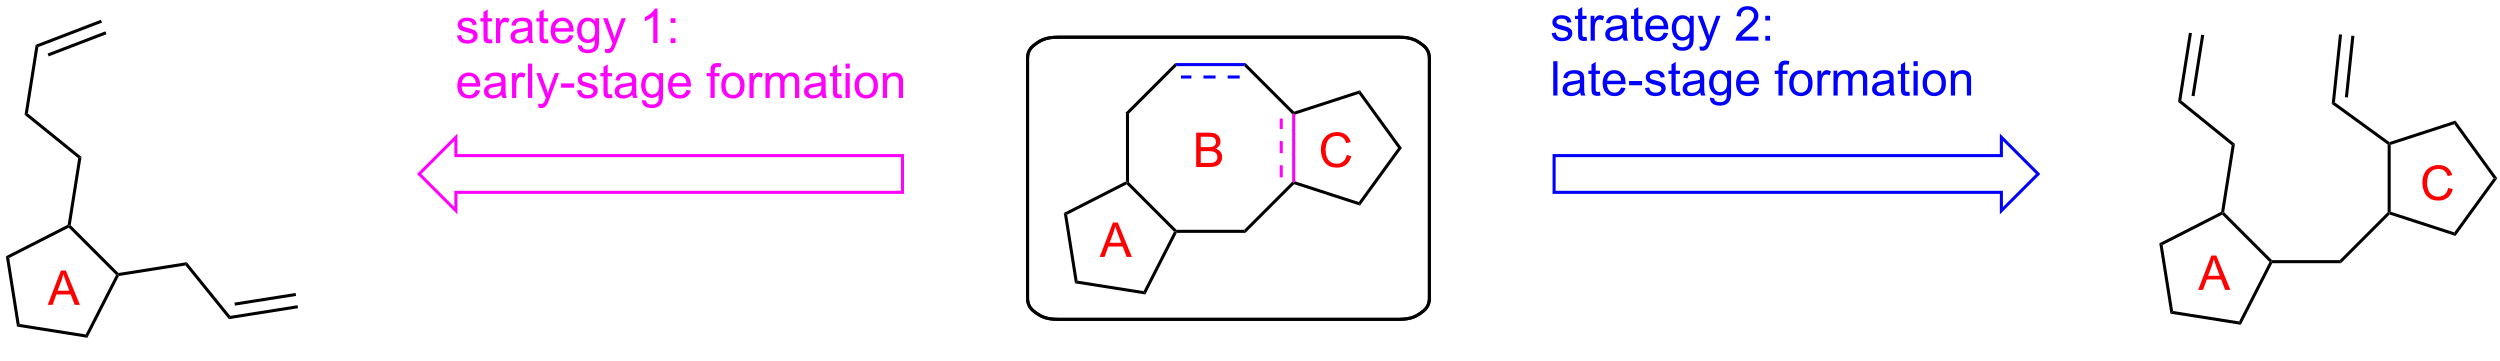 <?xml version="1.0" encoding="UTF-8"?>
<!DOCTYPE svg PUBLIC '-//W3C//DTD SVG 1.0//EN'
          'http://www.w3.org/TR/2001/REC-SVG-20010904/DTD/svg10.dtd'>
<svg stroke-dasharray="none" shape-rendering="auto" xmlns="http://www.w3.org/2000/svg" font-family="'Dialog'" text-rendering="auto" width="90" fill-opacity="1" color-interpolation="auto" color-rendering="auto" preserveAspectRatio="xMidYMid meet" font-size="12px" viewBox="0 0 90 13" fill="black" xmlns:xlink="http://www.w3.org/1999/xlink" stroke="black" image-rendering="auto" stroke-miterlimit="10" stroke-linecap="square" stroke-linejoin="miter" font-style="normal" stroke-width="1" height="13" stroke-dashoffset="0" font-weight="normal" stroke-opacity="1"
><!--Generated by the Batik Graphics2D SVG Generator--><defs id="genericDefs"
  /><g
  ><defs id="defs1"
    ><clipPath clipPathUnits="userSpaceOnUse" id="clipPath1"
      ><path d="M0.633 2.124 L429.755 2.124 L429.755 60.978 L0.633 60.978 L0.633 2.124 Z"
      /></clipPath
      ><clipPath clipPathUnits="userSpaceOnUse" id="clipPath2"
      ><path d="M-0.972 42.179 L-0.972 99.396 L416.218 99.396 L416.218 42.179 Z"
      /></clipPath
    ></defs
    ><g transform="scale(0.21,0.21) translate(-0.633,-2.124) matrix(1.029,0,0,1.029,1.633,-41.261)"
    ><path d="M186.61 60.922 L187.12 61.134 L187.12 72.431 L186.865 72.537 L186.61 72.38 Z" stroke="none" clip-path="url(#clipPath2)"
    /></g
    ><g transform="matrix(0.216,0,0,0.216,0.21,-9.099)"
    ><path d="M186.816 72.848 L186.865 72.537 L187.12 72.431 L195.11 80.421 L195.004 80.676 L194.692 80.725 Z" stroke="none" clip-path="url(#clipPath2)"
    /></g
    ><g transform="matrix(0.216,0,0,0.216,0.21,-9.099)"
    ><path d="M195.16 80.931 L195.004 80.676 L195.11 80.421 L206.397 80.421 L206.608 80.931 Z" stroke="none" clip-path="url(#clipPath2)"
    /></g
    ><g transform="matrix(0.216,0,0,0.216,0.21,-9.099)"
    ><path d="M206.608 80.931 L206.397 80.421 L214.387 72.431 L214.642 72.537 L214.712 72.828 Z" stroke="none" clip-path="url(#clipPath2)"
    /></g
    ><g fill="fuchsia" transform="matrix(0.216,0,0,0.216,0.21,-9.099)" stroke="fuchsia"
    ><path d="M214.897 72.351 L214.642 72.537 L214.387 72.431 L214.387 61.134 L214.642 61.028 L214.897 61.213 ZM212.825 71.679 L212.825 69.666 L212.315 69.666 L212.315 71.679 ZM212.825 67.653 L212.825 65.641 L212.315 65.641 L212.315 67.653 ZM212.825 63.628 L212.825 61.886 L212.315 61.886 L212.315 63.628 Z" stroke="none" clip-path="url(#clipPath2)"
    /></g
    ><g transform="matrix(0.216,0,0,0.216,0.21,-9.099)"
    ><path d="M214.712 60.737 L214.642 61.028 L214.387 61.134 L206.397 53.144 L206.608 52.634 Z" stroke="none" clip-path="url(#clipPath2)"
    /></g
    ><g fill="blue" transform="matrix(0.216,0,0,0.216,0.21,-9.099)" stroke="blue"
    ><path d="M206.608 52.634 L206.397 53.144 L195.11 53.144 L194.898 52.634 ZM205.645 54.703 L203.633 54.703 L203.633 55.214 L205.645 55.214 ZM201.62 54.703 L199.607 54.703 L199.607 55.214 L201.62 55.214 ZM197.595 54.703 L195.861 54.703 L195.861 55.214 L197.595 55.214 Z" stroke="none" clip-path="url(#clipPath2)"
    /></g
    ><g transform="matrix(0.216,0,0,0.216,0.21,-9.099)"
    ><path d="M194.898 52.634 L195.11 53.144 L187.12 61.134 L186.61 60.922 Z" stroke="none" clip-path="url(#clipPath2)"
    /></g
    ><g transform="matrix(0.216,0,0,0.216,0.21,-9.099)"
    ><path d="M186.61 72.38 L186.865 72.537 L186.816 72.848 L176.887 77.909 L176.325 77.623 Z" stroke="none" clip-path="url(#clipPath2)"
    /></g
    ><g transform="matrix(0.216,0,0,0.216,0.21,-9.099)"
    ><path d="M176.325 77.623 L176.887 77.909 L178.629 88.902 L178.183 89.348 Z" stroke="none" clip-path="url(#clipPath2)"
    /></g
    ><g transform="matrix(0.216,0,0,0.216,0.21,-9.099)"
    ><path d="M178.183 89.348 L178.629 88.902 L189.631 90.644 L189.918 91.205 Z" stroke="none" clip-path="url(#clipPath2)"
    /></g
    ><g transform="matrix(0.216,0,0,0.216,0.21,-9.099)"
    ><path d="M189.918 91.205 L189.631 90.644 L194.692 80.725 L195.004 80.676 L195.16 80.931 Z" stroke="none" clip-path="url(#clipPath2)"
    /></g
    ><g transform="matrix(0.216,0,0,0.216,0.21,-9.099)"
    ><path d="M214.712 72.828 L214.642 72.537 L214.897 72.351 L225.493 75.796 L225.688 76.396 Z" stroke="none" clip-path="url(#clipPath2)"
    /></g
    ><g transform="matrix(0.216,0,0,0.216,0.21,-9.099)"
    ><path d="M225.688 76.396 L225.493 75.796 L232.034 66.787 L232.665 66.787 Z" stroke="none" clip-path="url(#clipPath2)"
    /></g
    ><g transform="matrix(0.216,0,0,0.216,0.21,-9.099)"
    ><path d="M232.665 66.787 L232.034 66.787 L225.493 57.768 L225.688 57.168 Z" stroke="none" clip-path="url(#clipPath2)"
    /></g
    ><g transform="matrix(0.216,0,0,0.216,0.21,-9.099)"
    ><path d="M225.688 57.168 L225.493 57.768 L214.897 61.213 L214.642 61.028 L214.712 60.737 Z" stroke="none" clip-path="url(#clipPath2)"
    /></g
    ><g fill="blue" stroke-width="0.51" transform="matrix(0.216,0,0,0.216,0.21,-9.099)" stroke-linecap="butt" stroke="blue"
    ><path fill="none" d="M332.591 74.181 L332.591 77.242 L338.714 71.12 L332.591 64.997 L332.591 68.058 L258.045 68.058 L258.045 74.181 Z" clip-path="url(#clipPath2)"
    /></g
    ><g transform="matrix(0.216,0,0,0.216,0.21,-9.099)"
    ><path d="M10.491 80.067 L10.54 79.755 L10.812 79.666 L18.767 87.622 L18.679 87.894 L18.367 87.943 Z" stroke="none" clip-path="url(#clipPath2)"
    /></g
    ><g transform="matrix(0.216,0,0,0.216,0.21,-9.099)"
    ><path d="M10.308 79.587 L10.54 79.755 L10.491 80.067 L0.562 85.127 L0 84.841 Z" stroke="none" clip-path="url(#clipPath2)"
    /></g
    ><g transform="matrix(0.216,0,0,0.216,0.21,-9.099)"
    ><path d="M0 84.841 L0.562 85.127 L2.304 96.12 L1.858 96.566 Z" stroke="none" clip-path="url(#clipPath2)"
    /></g
    ><g transform="matrix(0.216,0,0,0.216,0.21,-9.099)"
    ><path d="M1.858 96.566 L2.304 96.12 L13.306 97.862 L13.592 98.424 Z" stroke="none" clip-path="url(#clipPath2)"
    /></g
    ><g transform="matrix(0.216,0,0,0.216,0.21,-9.099)"
    ><path d="M13.592 98.424 L13.306 97.862 L18.367 87.943 L18.679 87.894 L18.847 88.126 Z" stroke="none" clip-path="url(#clipPath2)"
    /></g
    ><g transform="matrix(0.216,0,0,0.216,0.21,-9.099)"
    ><path d="M369.397 77.905 L369.446 77.593 L369.719 77.505 L377.691 85.477 L377.585 85.732 L377.274 85.781 Z" stroke="none" clip-path="url(#clipPath2)"
    /></g
    ><g transform="matrix(0.216,0,0,0.216,0.21,-9.099)"
    ><path d="M377.742 85.987 L377.585 85.732 L377.691 85.477 L388.978 85.477 L389.19 85.987 Z" stroke="none" clip-path="url(#clipPath2)"
    /></g
    ><g transform="matrix(0.216,0,0,0.216,0.21,-9.099)"
    ><path d="M389.19 85.987 L388.978 85.477 L396.968 77.488 L397.223 77.593 L397.293 77.884 Z" stroke="none" clip-path="url(#clipPath2)"
    /></g
    ><g transform="matrix(0.216,0,0,0.216,0.21,-9.099)"
    ><path d="M397.478 77.408 L397.223 77.593 L396.968 77.488 L396.968 66.215 L397.223 66.085 L397.478 66.27 Z" stroke="none" clip-path="url(#clipPath2)"
    /></g
    ><g transform="matrix(0.216,0,0,0.216,0.21,-9.099)"
    ><path d="M369.215 77.425 L369.446 77.593 L369.397 77.905 L359.468 82.966 L358.907 82.68 Z" stroke="none" clip-path="url(#clipPath2)"
    /></g
    ><g transform="matrix(0.216,0,0,0.216,0.21,-9.099)"
    ><path d="M358.907 82.68 L359.468 82.966 L361.21 93.958 L360.764 94.404 Z" stroke="none" clip-path="url(#clipPath2)"
    /></g
    ><g transform="matrix(0.216,0,0,0.216,0.21,-9.099)"
    ><path d="M360.764 94.404 L361.21 93.958 L372.213 95.7 L372.499 96.262 Z" stroke="none" clip-path="url(#clipPath2)"
    /></g
    ><g transform="matrix(0.216,0,0,0.216,0.21,-9.099)"
    ><path d="M372.499 96.262 L372.213 95.7 L377.274 85.781 L377.585 85.732 L377.742 85.987 Z" stroke="none" clip-path="url(#clipPath2)"
    /></g
    ><g transform="matrix(0.216,0,0,0.216,0.21,-9.099)"
    ><path d="M397.293 77.884 L397.223 77.593 L397.478 77.408 L408.074 80.853 L408.269 81.453 Z" stroke="none" clip-path="url(#clipPath2)"
    /></g
    ><g transform="matrix(0.216,0,0,0.216,0.21,-9.099)"
    ><path d="M408.269 81.453 L408.074 80.853 L414.616 71.844 L415.246 71.844 Z" stroke="none" clip-path="url(#clipPath2)"
    /></g
    ><g transform="matrix(0.216,0,0,0.216,0.21,-9.099)"
    ><path d="M415.246 71.844 L414.616 71.844 L408.074 62.825 L408.269 62.225 Z" stroke="none" clip-path="url(#clipPath2)"
    /></g
    ><g transform="matrix(0.216,0,0,0.216,0.21,-9.099)"
    ><path d="M408.269 62.225 L408.074 62.825 L397.478 66.27 L397.223 66.085 L397.268 65.802 Z" stroke="none" clip-path="url(#clipPath2)"
    /></g
    ><g stroke-width="0.51" transform="matrix(0.216,0,0,0.216,0.21,-9.099)"
    ><path fill="none" d="M203.773 48.329 L232.259 48.329 C234.212 48.329 235.104 48.873 235.795 49.357 C236.485 49.842 237.259 50.468 237.259 51.839 L237.259 91.834 C237.259 93.204 236.485 93.831 235.795 94.316 C235.104 94.8 234.212 95.344 232.259 95.344 L175.287 95.344 C173.334 95.344 172.442 94.8 171.751 94.316 C171.061 93.831 170.287 93.204 170.287 91.834 L170.287 51.839 C170.287 50.468 171.061 49.842 171.751 49.357 C172.442 48.873 173.334 48.329 175.287 48.329 Z" clip-path="url(#clipPath2)"
    /></g
    ><g stroke-width="0.51" transform="matrix(0.216,0,0,0.216,0.21,-9.099)"
    ><path fill="none" d="M203.773 48.329 L232.259 48.329 C234.212 48.329 235.104 48.873 235.795 49.357 C236.485 49.842 237.259 50.468 237.259 51.839 L237.259 91.834 C237.259 93.204 236.485 93.831 235.795 94.316 C235.104 94.8 234.212 95.344 232.259 95.344 L175.287 95.344 C173.334 95.344 172.442 94.8 171.751 94.316 C171.061 93.831 170.287 93.204 170.287 91.834 L170.287 51.839 C170.287 50.468 171.061 49.842 171.751 49.357 C172.442 48.873 173.334 48.329 175.287 48.329 Z" clip-path="url(#clipPath2)"
    /></g
    ><g fill="fuchsia" transform="matrix(0.216,0,0,0.216,0.21,-9.099)" stroke="fuchsia"
    ><path d="M75.197 48.061 L75.892 47.952 Q75.95 48.371 76.218 48.595 Q76.486 48.817 76.965 48.817 Q77.45 48.817 77.684 48.619 Q77.918 48.421 77.918 48.155 Q77.918 47.918 77.713 47.78 Q77.567 47.686 76.994 47.543 Q76.22 47.348 75.921 47.205 Q75.621 47.061 75.468 46.811 Q75.314 46.559 75.314 46.254 Q75.314 45.975 75.439 45.741 Q75.567 45.504 75.785 45.348 Q75.95 45.225 76.233 45.142 Q76.517 45.059 76.84 45.059 Q77.33 45.059 77.697 45.199 Q78.067 45.34 78.241 45.58 Q78.418 45.819 78.486 46.223 L77.799 46.317 Q77.752 45.996 77.525 45.817 Q77.301 45.637 76.892 45.637 Q76.408 45.637 76.2 45.798 Q75.994 45.957 75.994 46.171 Q75.994 46.309 76.08 46.418 Q76.166 46.53 76.348 46.606 Q76.455 46.645 76.97 46.785 Q77.715 46.983 78.009 47.111 Q78.306 47.239 78.473 47.481 Q78.642 47.723 78.642 48.082 Q78.642 48.434 78.436 48.744 Q78.231 49.054 77.843 49.225 Q77.457 49.395 76.97 49.395 Q76.16 49.395 75.736 49.059 Q75.314 48.723 75.197 48.061 ZM81.012 48.671 L81.114 49.293 Q80.817 49.356 80.582 49.356 Q80.2 49.356 79.989 49.236 Q79.778 49.114 79.692 48.916 Q79.606 48.718 79.606 48.085 L79.606 45.699 L79.09 45.699 L79.09 45.153 L79.606 45.153 L79.606 44.124 L80.306 43.702 L80.306 45.153 L81.012 45.153 L81.012 45.699 L80.306 45.699 L80.306 48.124 Q80.306 48.426 80.343 48.512 Q80.379 48.598 80.463 48.65 Q80.549 48.699 80.705 48.699 Q80.822 48.699 81.012 48.671 ZM81.693 49.301 L81.693 45.153 L82.326 45.153 L82.326 45.78 Q82.568 45.34 82.771 45.199 Q82.977 45.059 83.224 45.059 Q83.578 45.059 83.946 45.285 L83.703 45.936 Q83.446 45.785 83.188 45.785 Q82.959 45.785 82.774 45.923 Q82.591 46.061 82.513 46.309 Q82.396 46.684 82.396 47.129 L82.396 49.301 L81.693 49.301 ZM87.071 48.788 Q86.68 49.121 86.318 49.259 Q85.959 49.395 85.545 49.395 Q84.86 49.395 84.493 49.061 Q84.125 48.725 84.125 48.207 Q84.125 47.903 84.263 47.65 Q84.404 47.397 84.628 47.246 Q84.852 47.093 85.133 47.014 Q85.341 46.96 85.758 46.91 Q86.61 46.809 87.013 46.668 Q87.016 46.522 87.016 46.483 Q87.016 46.054 86.818 45.879 Q86.547 45.639 86.016 45.639 Q85.521 45.639 85.284 45.814 Q85.047 45.989 84.935 46.429 L84.248 46.335 Q84.341 45.895 84.555 45.624 Q84.771 45.35 85.177 45.205 Q85.584 45.059 86.118 45.059 Q86.649 45.059 86.979 45.184 Q87.313 45.309 87.469 45.499 Q87.625 45.686 87.688 45.975 Q87.724 46.155 87.724 46.624 L87.724 47.561 Q87.724 48.543 87.769 48.804 Q87.813 49.061 87.946 49.301 L87.211 49.301 Q87.102 49.082 87.071 48.788 ZM87.013 47.218 Q86.63 47.374 85.865 47.483 Q85.43 47.546 85.25 47.624 Q85.071 47.702 84.972 47.853 Q84.875 48.004 84.875 48.186 Q84.875 48.468 85.089 48.655 Q85.302 48.843 85.711 48.843 Q86.118 48.843 86.433 48.666 Q86.75 48.489 86.899 48.179 Q87.013 47.942 87.013 47.475 L87.013 47.218 ZM90.348 48.671 L90.45 49.293 Q90.153 49.356 89.918 49.356 Q89.535 49.356 89.325 49.236 Q89.114 49.114 89.028 48.916 Q88.942 48.718 88.942 48.085 L88.942 45.699 L88.426 45.699 L88.426 45.153 L88.942 45.153 L88.942 44.124 L89.642 43.702 L89.642 45.153 L90.348 45.153 L90.348 45.699 L89.642 45.699 L89.642 48.124 Q89.642 48.426 89.679 48.512 Q89.715 48.598 89.799 48.65 Q89.884 48.699 90.041 48.699 Q90.158 48.699 90.348 48.671 ZM93.875 47.965 L94.602 48.054 Q94.43 48.692 93.964 49.043 Q93.5 49.395 92.779 49.395 Q91.868 49.395 91.334 48.835 Q90.802 48.272 90.802 47.262 Q90.802 46.215 91.341 45.637 Q91.88 45.059 92.74 45.059 Q93.571 45.059 94.097 45.627 Q94.625 46.192 94.625 47.218 Q94.625 47.28 94.623 47.405 L91.529 47.405 Q91.568 48.09 91.914 48.455 Q92.263 48.817 92.781 48.817 Q93.17 48.817 93.443 48.614 Q93.716 48.41 93.875 47.965 ZM91.568 46.827 L93.883 46.827 Q93.836 46.304 93.618 46.043 Q93.281 45.637 92.748 45.637 Q92.263 45.637 91.933 45.962 Q91.602 46.285 91.568 46.827 ZM95.356 49.645 L96.041 49.746 Q96.082 50.064 96.278 50.207 Q96.541 50.403 96.994 50.403 Q97.481 50.403 97.746 50.207 Q98.012 50.012 98.106 49.66 Q98.16 49.447 98.158 48.757 Q97.697 49.301 97.009 49.301 Q96.153 49.301 95.684 48.684 Q95.215 48.067 95.215 47.202 Q95.215 46.608 95.429 46.108 Q95.645 45.606 96.054 45.332 Q96.463 45.059 97.012 45.059 Q97.746 45.059 98.223 45.653 L98.223 45.153 L98.871 45.153 L98.871 48.739 Q98.871 49.707 98.674 50.111 Q98.478 50.517 98.049 50.752 Q97.621 50.986 96.996 50.986 Q96.254 50.986 95.796 50.65 Q95.34 50.317 95.356 49.645 ZM95.939 47.153 Q95.939 47.968 96.262 48.343 Q96.588 48.718 97.075 48.718 Q97.559 48.718 97.887 48.345 Q98.215 47.973 98.215 47.176 Q98.215 46.413 97.877 46.028 Q97.541 45.639 97.064 45.639 Q96.595 45.639 96.267 46.022 Q95.939 46.403 95.939 47.153 ZM99.904 50.9 L99.826 50.239 Q100.055 50.301 100.227 50.301 Q100.461 50.301 100.602 50.223 Q100.743 50.145 100.834 50.004 Q100.899 49.9 101.047 49.481 Q101.068 49.423 101.11 49.309 L99.537 45.153 L100.295 45.153 L101.156 47.554 Q101.326 48.012 101.459 48.514 Q101.578 48.03 101.748 47.569 L102.633 45.153 L103.336 45.153 L101.758 49.371 Q101.505 50.056 101.365 50.314 Q101.177 50.66 100.935 50.822 Q100.693 50.986 100.357 50.986 Q100.154 50.986 99.904 50.9 ZM108.611 49.301 L107.908 49.301 L107.908 44.819 Q107.653 45.061 107.241 45.304 Q106.83 45.546 106.502 45.668 L106.502 44.989 Q107.09 44.71 107.53 44.317 Q107.973 43.921 108.158 43.551 L108.611 43.551 L108.611 49.301 ZM110.802 45.952 L110.802 45.153 L111.602 45.153 L111.602 45.952 L110.802 45.952 ZM110.802 49.301 L110.802 48.499 L111.602 48.499 L111.602 49.301 L110.802 49.301 Z" stroke="none" clip-path="url(#clipPath2)"
    /></g
    ><g fill="fuchsia" transform="matrix(0.216,0,0,0.216,0.21,-9.099)" stroke="fuchsia"
    ><path d="M78.317 57.115 L79.043 57.204 Q78.871 57.842 78.405 58.193 Q77.942 58.545 77.22 58.545 Q76.309 58.545 75.775 57.985 Q75.244 57.422 75.244 56.412 Q75.244 55.365 75.783 54.787 Q76.322 54.209 77.181 54.209 Q78.012 54.209 78.538 54.776 Q79.067 55.342 79.067 56.368 Q79.067 56.43 79.064 56.555 L75.97 56.555 Q76.009 57.24 76.356 57.605 Q76.705 57.967 77.223 57.967 Q77.611 57.967 77.884 57.764 Q78.158 57.56 78.317 57.115 ZM76.009 55.977 L78.325 55.977 Q78.278 55.454 78.059 55.193 Q77.723 54.787 77.189 54.787 Q76.705 54.787 76.374 55.112 Q76.043 55.435 76.009 55.977 ZM82.633 57.938 Q82.243 58.271 81.88 58.409 Q81.521 58.545 81.107 58.545 Q80.422 58.545 80.055 58.211 Q79.688 57.876 79.688 57.357 Q79.688 57.053 79.826 56.8 Q79.966 56.547 80.19 56.396 Q80.414 56.243 80.696 56.164 Q80.904 56.11 81.321 56.06 Q82.172 55.959 82.576 55.818 Q82.578 55.672 82.578 55.633 Q82.578 55.204 82.38 55.029 Q82.11 54.789 81.578 54.789 Q81.084 54.789 80.847 54.964 Q80.61 55.139 80.498 55.579 L79.81 55.485 Q79.904 55.045 80.118 54.774 Q80.334 54.501 80.74 54.355 Q81.146 54.209 81.68 54.209 Q82.211 54.209 82.542 54.334 Q82.875 54.459 83.031 54.649 Q83.188 54.836 83.25 55.126 Q83.287 55.305 83.287 55.774 L83.287 56.711 Q83.287 57.693 83.331 57.954 Q83.375 58.211 83.508 58.451 L82.774 58.451 Q82.664 58.232 82.633 57.938 ZM82.576 56.368 Q82.193 56.524 81.427 56.633 Q80.993 56.696 80.813 56.774 Q80.633 56.852 80.534 57.003 Q80.438 57.154 80.438 57.336 Q80.438 57.618 80.651 57.805 Q80.865 57.993 81.274 57.993 Q81.68 57.993 81.995 57.816 Q82.313 57.639 82.461 57.329 Q82.576 57.092 82.576 56.626 L82.576 56.368 ZM84.369 58.451 L84.369 54.303 L85.002 54.303 L85.002 54.93 Q85.244 54.49 85.447 54.349 Q85.653 54.209 85.9 54.209 Q86.254 54.209 86.621 54.435 L86.379 55.086 Q86.121 54.935 85.864 54.935 Q85.634 54.935 85.45 55.073 Q85.267 55.211 85.189 55.459 Q85.072 55.834 85.072 56.279 L85.072 58.451 L84.369 58.451 ZM87.025 58.451 L87.025 52.724 L87.728 52.724 L87.728 58.451 L87.025 58.451 ZM88.787 60.05 L88.709 59.389 Q88.938 59.451 89.11 59.451 Q89.344 59.451 89.485 59.373 Q89.625 59.295 89.716 59.154 Q89.781 59.05 89.93 58.631 Q89.951 58.573 89.993 58.459 L88.42 54.303 L89.177 54.303 L90.039 56.704 Q90.209 57.162 90.341 57.664 Q90.461 57.18 90.63 56.719 L91.516 54.303 L92.219 54.303 L90.641 58.521 Q90.388 59.206 90.248 59.464 Q90.06 59.81 89.818 59.972 Q89.576 60.136 89.24 60.136 Q89.037 60.136 88.787 60.05 ZM92.545 56.732 L92.545 56.024 L94.703 56.024 L94.703 56.732 L92.545 56.732 ZM95.201 57.211 L95.896 57.102 Q95.953 57.521 96.222 57.745 Q96.49 57.967 96.969 57.967 Q97.453 57.967 97.688 57.769 Q97.922 57.571 97.922 57.305 Q97.922 57.068 97.716 56.93 Q97.571 56.836 96.998 56.693 Q96.224 56.498 95.925 56.355 Q95.625 56.211 95.472 55.961 Q95.318 55.709 95.318 55.404 Q95.318 55.126 95.443 54.891 Q95.571 54.654 95.789 54.498 Q95.953 54.376 96.237 54.292 Q96.521 54.209 96.844 54.209 Q97.334 54.209 97.701 54.349 Q98.071 54.49 98.245 54.73 Q98.422 54.969 98.49 55.373 L97.802 55.467 Q97.755 55.146 97.529 54.967 Q97.305 54.787 96.896 54.787 Q96.412 54.787 96.203 54.948 Q95.998 55.107 95.998 55.321 Q95.998 55.459 96.084 55.568 Q96.17 55.68 96.352 55.756 Q96.459 55.795 96.974 55.935 Q97.719 56.133 98.013 56.261 Q98.31 56.389 98.477 56.631 Q98.646 56.873 98.646 57.232 Q98.646 57.584 98.44 57.894 Q98.235 58.204 97.847 58.376 Q97.461 58.545 96.974 58.545 Q96.164 58.545 95.74 58.209 Q95.318 57.873 95.201 57.211 ZM101.016 57.821 L101.118 58.443 Q100.821 58.506 100.586 58.506 Q100.203 58.506 99.993 58.386 Q99.781 58.264 99.696 58.066 Q99.61 57.868 99.61 57.235 L99.61 54.849 L99.094 54.849 L99.094 54.303 L99.61 54.303 L99.61 53.274 L100.31 52.852 L100.31 54.303 L101.016 54.303 L101.016 54.849 L100.31 54.849 L100.31 57.274 Q100.31 57.576 100.347 57.662 Q100.383 57.748 100.466 57.8 Q100.552 57.849 100.709 57.849 Q100.826 57.849 101.016 57.821 ZM104.41 57.938 Q104.02 58.271 103.658 58.409 Q103.299 58.545 102.884 58.545 Q102.2 58.545 101.832 58.211 Q101.465 57.876 101.465 57.357 Q101.465 57.053 101.603 56.8 Q101.744 56.547 101.968 56.396 Q102.192 56.243 102.473 56.164 Q102.681 56.11 103.098 56.06 Q103.95 55.959 104.353 55.818 Q104.356 55.672 104.356 55.633 Q104.356 55.204 104.158 55.029 Q103.887 54.789 103.356 54.789 Q102.861 54.789 102.624 54.964 Q102.387 55.139 102.275 55.579 L101.588 55.485 Q101.681 55.045 101.895 54.774 Q102.111 54.501 102.517 54.355 Q102.924 54.209 103.457 54.209 Q103.989 54.209 104.319 54.334 Q104.653 54.459 104.809 54.649 Q104.965 54.836 105.028 55.126 Q105.064 55.305 105.064 55.774 L105.064 56.711 Q105.064 57.693 105.108 57.954 Q105.153 58.211 105.285 58.451 L104.551 58.451 Q104.442 58.232 104.41 57.938 ZM104.353 56.368 Q103.97 56.524 103.205 56.633 Q102.77 56.696 102.59 56.774 Q102.41 56.852 102.311 57.003 Q102.215 57.154 102.215 57.336 Q102.215 57.618 102.429 57.805 Q102.642 57.993 103.051 57.993 Q103.457 57.993 103.772 57.816 Q104.09 57.639 104.239 57.329 Q104.353 57.092 104.353 56.626 L104.353 56.368 ZM106.024 58.795 L106.709 58.896 Q106.75 59.214 106.946 59.357 Q107.209 59.553 107.662 59.553 Q108.149 59.553 108.414 59.357 Q108.68 59.162 108.774 58.81 Q108.828 58.597 108.826 57.907 Q108.365 58.451 107.677 58.451 Q106.821 58.451 106.352 57.834 Q105.883 57.217 105.883 56.352 Q105.883 55.758 106.097 55.258 Q106.313 54.756 106.722 54.482 Q107.13 54.209 107.68 54.209 Q108.414 54.209 108.891 54.803 L108.891 54.303 L109.539 54.303 L109.539 57.889 Q109.539 58.857 109.341 59.261 Q109.146 59.667 108.716 59.901 Q108.289 60.136 107.664 60.136 Q106.922 60.136 106.464 59.8 Q106.008 59.467 106.024 58.795 ZM106.607 56.303 Q106.607 57.118 106.93 57.493 Q107.255 57.868 107.743 57.868 Q108.227 57.868 108.555 57.495 Q108.883 57.123 108.883 56.326 Q108.883 55.563 108.545 55.178 Q108.209 54.789 107.732 54.789 Q107.263 54.789 106.935 55.172 Q106.607 55.553 106.607 56.303 ZM113.442 57.115 L114.168 57.204 Q113.996 57.842 113.53 58.193 Q113.067 58.545 112.345 58.545 Q111.434 58.545 110.9 57.985 Q110.369 57.422 110.369 56.412 Q110.369 55.365 110.908 54.787 Q111.447 54.209 112.306 54.209 Q113.137 54.209 113.663 54.776 Q114.192 55.342 114.192 56.368 Q114.192 56.43 114.189 56.555 L111.095 56.555 Q111.134 57.24 111.481 57.605 Q111.83 57.967 112.348 57.967 Q112.736 57.967 113.009 57.764 Q113.283 57.56 113.442 57.115 ZM111.134 55.977 L113.45 55.977 Q113.403 55.454 113.184 55.193 Q112.848 54.787 112.314 54.787 Q111.83 54.787 111.499 55.112 Q111.168 55.435 111.134 55.977 ZM117.442 58.451 L117.442 54.849 L116.822 54.849 L116.822 54.303 L117.442 54.303 L117.442 53.86 Q117.442 53.443 117.517 53.24 Q117.619 52.967 117.874 52.797 Q118.129 52.626 118.59 52.626 Q118.887 52.626 119.246 52.696 L119.142 53.31 Q118.924 53.271 118.728 53.271 Q118.408 53.271 118.275 53.409 Q118.142 53.545 118.142 53.92 L118.142 54.303 L118.95 54.303 L118.95 54.849 L118.142 54.849 L118.142 58.451 L117.442 58.451 ZM119.235 56.376 Q119.235 55.224 119.875 54.67 Q120.412 54.209 121.18 54.209 Q122.037 54.209 122.578 54.769 Q123.123 55.329 123.123 56.318 Q123.123 57.118 122.88 57.579 Q122.641 58.037 122.183 58.292 Q121.724 58.545 121.18 58.545 Q120.31 58.545 119.771 57.987 Q119.235 57.428 119.235 56.376 ZM119.959 56.376 Q119.959 57.172 120.305 57.571 Q120.654 57.967 121.18 57.967 Q121.703 57.967 122.05 57.568 Q122.399 57.17 122.399 56.352 Q122.399 55.584 122.05 55.188 Q121.701 54.789 121.18 54.789 Q120.654 54.789 120.305 55.185 Q119.959 55.579 119.959 56.376 ZM123.939 58.451 L123.939 54.303 L124.572 54.303 L124.572 54.93 Q124.814 54.49 125.017 54.349 Q125.223 54.209 125.47 54.209 Q125.825 54.209 126.192 54.435 L125.95 55.086 Q125.692 54.935 125.434 54.935 Q125.205 54.935 125.02 55.073 Q124.838 55.211 124.759 55.459 Q124.642 55.834 124.642 56.279 L124.642 58.451 L123.939 58.451 ZM126.611 58.451 L126.611 54.303 L127.239 54.303 L127.239 54.883 Q127.434 54.579 127.757 54.394 Q128.082 54.209 128.496 54.209 Q128.957 54.209 129.252 54.401 Q129.548 54.592 129.668 54.935 Q130.16 54.209 130.95 54.209 Q131.567 54.209 131.897 54.55 Q132.231 54.891 132.231 55.602 L132.231 58.451 L131.533 58.451 L131.533 55.836 Q131.533 55.414 131.463 55.23 Q131.395 55.045 131.215 54.933 Q131.035 54.818 130.793 54.818 Q130.356 54.818 130.067 55.11 Q129.778 55.399 129.778 56.039 L129.778 58.451 L129.075 58.451 L129.075 55.756 Q129.075 55.287 128.903 55.053 Q128.731 54.818 128.34 54.818 Q128.043 54.818 127.791 54.974 Q127.541 55.131 127.426 55.433 Q127.314 55.732 127.314 56.297 L127.314 58.451 L126.611 58.451 ZM135.981 57.938 Q135.59 58.271 135.228 58.409 Q134.869 58.545 134.455 58.545 Q133.77 58.545 133.403 58.211 Q133.035 57.876 133.035 57.357 Q133.035 57.053 133.173 56.8 Q133.314 56.547 133.538 56.396 Q133.762 56.243 134.043 56.164 Q134.252 56.11 134.668 56.06 Q135.52 55.959 135.923 55.818 Q135.926 55.672 135.926 55.633 Q135.926 55.204 135.728 55.029 Q135.457 54.789 134.926 54.789 Q134.431 54.789 134.194 54.964 Q133.957 55.139 133.845 55.579 L133.158 55.485 Q133.252 55.045 133.465 54.774 Q133.681 54.501 134.088 54.355 Q134.494 54.209 135.028 54.209 Q135.559 54.209 135.89 54.334 Q136.223 54.459 136.379 54.649 Q136.535 54.836 136.598 55.126 Q136.634 55.305 136.634 55.774 L136.634 56.711 Q136.634 57.693 136.679 57.954 Q136.723 58.211 136.856 58.451 L136.121 58.451 Q136.012 58.232 135.981 57.938 ZM135.923 56.368 Q135.541 56.524 134.775 56.633 Q134.34 56.696 134.16 56.774 Q133.981 56.852 133.882 57.003 Q133.785 57.154 133.785 57.336 Q133.785 57.618 133.999 57.805 Q134.213 57.993 134.621 57.993 Q135.028 57.993 135.343 57.816 Q135.66 57.639 135.809 57.329 Q135.923 57.092 135.923 56.626 L135.923 56.368 ZM139.258 57.821 L139.36 58.443 Q139.063 58.506 138.828 58.506 Q138.446 58.506 138.235 58.386 Q138.024 58.264 137.938 58.066 Q137.852 57.868 137.852 57.235 L137.852 54.849 L137.336 54.849 L137.336 54.303 L137.852 54.303 L137.852 53.274 L138.552 52.852 L138.552 54.303 L139.258 54.303 L139.258 54.849 L138.552 54.849 L138.552 57.274 Q138.552 57.576 138.589 57.662 Q138.625 57.748 138.709 57.8 Q138.794 57.849 138.951 57.849 Q139.068 57.849 139.258 57.821 ZM139.95 53.532 L139.95 52.724 L140.653 52.724 L140.653 53.532 L139.95 53.532 ZM139.95 58.451 L139.95 54.303 L140.653 54.303 L140.653 58.451 L139.95 58.451 ZM141.461 56.376 Q141.461 55.224 142.102 54.67 Q142.638 54.209 143.406 54.209 Q144.263 54.209 144.805 54.769 Q145.349 55.329 145.349 56.318 Q145.349 57.118 145.107 57.579 Q144.868 58.037 144.409 58.292 Q143.951 58.545 143.406 58.545 Q142.537 58.545 141.998 57.987 Q141.461 57.428 141.461 56.376 ZM142.185 56.376 Q142.185 57.172 142.531 57.571 Q142.881 57.967 143.406 57.967 Q143.93 57.967 144.276 57.568 Q144.625 57.17 144.625 56.352 Q144.625 55.584 144.276 55.188 Q143.927 54.789 143.406 54.789 Q142.881 54.789 142.531 55.185 Q142.185 55.579 142.185 56.376 ZM146.173 58.451 L146.173 54.303 L146.806 54.303 L146.806 54.891 Q147.262 54.209 148.127 54.209 Q148.502 54.209 148.814 54.344 Q149.129 54.477 149.285 54.696 Q149.442 54.914 149.504 55.217 Q149.543 55.412 149.543 55.899 L149.543 58.451 L148.84 58.451 L148.84 55.928 Q148.84 55.498 148.757 55.284 Q148.676 55.071 148.468 54.946 Q148.259 54.818 147.978 54.818 Q147.528 54.818 147.202 55.105 Q146.877 55.389 146.877 56.185 L146.877 58.451 L146.173 58.451 Z" stroke="none" clip-path="url(#clipPath2)"
    /></g
    ><g fill="blue" transform="matrix(0.216,0,0,0.216,0.21,-9.099)" stroke="blue"
    ><path d="M257.637 47.661 L258.332 47.552 Q258.39 47.971 258.658 48.195 Q258.926 48.417 259.405 48.417 Q259.89 48.417 260.124 48.219 Q260.358 48.021 260.358 47.755 Q260.358 47.518 260.153 47.38 Q260.007 47.286 259.434 47.143 Q258.66 46.948 258.361 46.805 Q258.062 46.661 257.908 46.411 Q257.754 46.159 257.754 45.854 Q257.754 45.575 257.879 45.341 Q258.007 45.104 258.226 44.948 Q258.39 44.825 258.673 44.742 Q258.957 44.659 259.28 44.659 Q259.77 44.659 260.137 44.799 Q260.507 44.94 260.681 45.18 Q260.858 45.419 260.926 45.823 L260.239 45.917 Q260.192 45.596 259.965 45.417 Q259.741 45.237 259.332 45.237 Q258.848 45.237 258.64 45.398 Q258.434 45.557 258.434 45.771 Q258.434 45.909 258.52 46.018 Q258.606 46.13 258.788 46.206 Q258.895 46.245 259.41 46.385 Q260.155 46.583 260.45 46.711 Q260.746 46.839 260.913 47.081 Q261.082 47.323 261.082 47.682 Q261.082 48.034 260.877 48.344 Q260.671 48.654 260.283 48.825 Q259.897 48.995 259.41 48.995 Q258.601 48.995 258.176 48.659 Q257.754 48.323 257.637 47.661 ZM263.452 48.271 L263.554 48.893 Q263.257 48.956 263.022 48.956 Q262.64 48.956 262.429 48.836 Q262.218 48.714 262.132 48.516 Q262.046 48.318 262.046 47.685 L262.046 45.299 L261.53 45.299 L261.53 44.753 L262.046 44.753 L262.046 43.724 L262.746 43.302 L262.746 44.753 L263.452 44.753 L263.452 45.299 L262.746 45.299 L262.746 47.724 Q262.746 48.026 262.783 48.112 Q262.819 48.198 262.903 48.25 Q262.989 48.299 263.145 48.299 Q263.262 48.299 263.452 48.271 ZM264.133 48.901 L264.133 44.753 L264.766 44.753 L264.766 45.38 Q265.008 44.94 265.211 44.799 Q265.417 44.659 265.664 44.659 Q266.019 44.659 266.386 44.885 L266.144 45.536 Q265.886 45.385 265.628 45.385 Q265.399 45.385 265.214 45.523 Q265.031 45.661 264.953 45.909 Q264.836 46.284 264.836 46.729 L264.836 48.901 L264.133 48.901 ZM269.511 48.388 Q269.12 48.721 268.758 48.859 Q268.399 48.995 267.985 48.995 Q267.3 48.995 266.933 48.661 Q266.565 48.325 266.565 47.807 Q266.565 47.503 266.703 47.25 Q266.844 46.997 267.068 46.846 Q267.292 46.693 267.573 46.614 Q267.781 46.56 268.198 46.51 Q269.05 46.409 269.453 46.268 Q269.456 46.122 269.456 46.083 Q269.456 45.654 269.258 45.479 Q268.987 45.239 268.456 45.239 Q267.961 45.239 267.724 45.414 Q267.487 45.589 267.375 46.029 L266.688 45.935 Q266.781 45.495 266.995 45.224 Q267.211 44.95 267.618 44.805 Q268.024 44.659 268.558 44.659 Q269.089 44.659 269.42 44.784 Q269.753 44.909 269.909 45.099 Q270.065 45.286 270.128 45.575 Q270.164 45.755 270.164 46.224 L270.164 47.161 Q270.164 48.143 270.209 48.404 Q270.253 48.661 270.386 48.901 L269.651 48.901 Q269.542 48.682 269.511 48.388 ZM269.453 46.818 Q269.071 46.974 268.305 47.083 Q267.87 47.146 267.69 47.224 Q267.511 47.302 267.412 47.453 Q267.315 47.604 267.315 47.786 Q267.315 48.068 267.529 48.255 Q267.743 48.443 268.151 48.443 Q268.558 48.443 268.873 48.266 Q269.19 48.089 269.339 47.779 Q269.453 47.542 269.453 47.075 L269.453 46.818 ZM272.788 48.271 L272.89 48.893 Q272.593 48.956 272.358 48.956 Q271.976 48.956 271.765 48.836 Q271.554 48.714 271.468 48.516 Q271.382 48.318 271.382 47.685 L271.382 45.299 L270.866 45.299 L270.866 44.753 L271.382 44.753 L271.382 43.724 L272.082 43.302 L272.082 44.753 L272.788 44.753 L272.788 45.299 L272.082 45.299 L272.082 47.724 Q272.082 48.026 272.119 48.112 Q272.155 48.198 272.239 48.25 Q272.325 48.299 272.481 48.299 Q272.598 48.299 272.788 48.271 ZM276.315 47.565 L277.042 47.654 Q276.87 48.292 276.404 48.643 Q275.94 48.995 275.219 48.995 Q274.308 48.995 273.774 48.435 Q273.243 47.872 273.243 46.862 Q273.243 45.815 273.781 45.237 Q274.321 44.659 275.18 44.659 Q276.011 44.659 276.537 45.227 Q277.065 45.792 277.065 46.818 Q277.065 46.88 277.063 47.005 L273.969 47.005 Q274.008 47.69 274.354 48.055 Q274.703 48.417 275.222 48.417 Q275.61 48.417 275.883 48.214 Q276.156 48.01 276.315 47.565 ZM274.008 46.427 L276.323 46.427 Q276.276 45.904 276.058 45.643 Q275.722 45.237 275.188 45.237 Q274.703 45.237 274.373 45.562 Q274.042 45.885 274.008 46.427 ZM277.796 49.245 L278.481 49.346 Q278.522 49.664 278.718 49.807 Q278.981 50.003 279.434 50.003 Q279.921 50.003 280.187 49.807 Q280.452 49.612 280.546 49.26 Q280.601 49.047 280.598 48.357 Q280.137 48.901 279.45 48.901 Q278.593 48.901 278.124 48.284 Q277.655 47.667 277.655 46.802 Q277.655 46.208 277.869 45.708 Q278.085 45.206 278.494 44.932 Q278.903 44.659 279.452 44.659 Q280.187 44.659 280.663 45.253 L280.663 44.753 L281.312 44.753 L281.312 48.339 Q281.312 49.307 281.114 49.711 Q280.918 50.117 280.489 50.352 Q280.062 50.586 279.437 50.586 Q278.694 50.586 278.236 50.25 Q277.78 49.917 277.796 49.245 ZM278.379 46.753 Q278.379 47.568 278.702 47.943 Q279.028 48.318 279.515 48.318 Q279.999 48.318 280.327 47.945 Q280.655 47.573 280.655 46.776 Q280.655 46.013 280.317 45.628 Q279.981 45.239 279.504 45.239 Q279.035 45.239 278.707 45.622 Q278.379 46.003 278.379 46.753 ZM282.344 50.5 L282.266 49.839 Q282.495 49.901 282.667 49.901 Q282.901 49.901 283.042 49.823 Q283.183 49.745 283.274 49.604 Q283.339 49.5 283.487 49.081 Q283.508 49.023 283.55 48.909 L281.977 44.753 L282.735 44.753 L283.597 47.154 Q283.766 47.612 283.899 48.114 Q284.019 47.63 284.188 47.169 L285.073 44.753 L285.776 44.753 L284.198 48.971 Q283.946 49.656 283.805 49.914 Q283.618 50.26 283.375 50.422 Q283.133 50.586 282.797 50.586 Q282.594 50.586 282.344 50.5 ZM292.098 48.224 L292.098 48.901 L288.312 48.901 Q288.304 48.646 288.395 48.411 Q288.538 48.026 288.856 47.651 Q289.176 47.276 289.778 46.784 Q290.71 46.018 291.038 45.57 Q291.366 45.122 291.366 44.724 Q291.366 44.307 291.067 44.021 Q290.77 43.732 290.288 43.732 Q289.78 43.732 289.476 44.036 Q289.171 44.341 289.168 44.88 L288.444 44.807 Q288.52 43.997 289.004 43.575 Q289.489 43.151 290.304 43.151 Q291.129 43.151 291.608 43.609 Q292.09 44.065 292.09 44.739 Q292.09 45.083 291.95 45.417 Q291.809 45.747 291.481 46.114 Q291.155 46.482 290.397 47.122 Q289.765 47.654 289.585 47.844 Q289.405 48.034 289.288 48.224 L292.098 48.224 ZM293.243 45.552 L293.243 44.753 L294.042 44.753 L294.042 45.552 L293.243 45.552 ZM293.243 48.901 L293.243 48.099 L294.042 48.099 L294.042 48.901 L293.243 48.901 Z" stroke="none" clip-path="url(#clipPath2)"
    /></g
    ><g fill="blue" transform="matrix(0.216,0,0,0.216,0.21,-9.099)" stroke="blue"
    ><path d="M257.903 58.051 L257.903 52.324 L258.606 52.324 L258.606 58.051 L257.903 58.051 ZM262.401 57.538 Q262.011 57.871 261.649 58.009 Q261.289 58.145 260.875 58.145 Q260.19 58.145 259.823 57.811 Q259.456 57.475 259.456 56.957 Q259.456 56.653 259.594 56.4 Q259.735 56.147 259.959 55.996 Q260.183 55.843 260.464 55.764 Q260.672 55.71 261.089 55.66 Q261.94 55.559 262.344 55.418 Q262.347 55.272 262.347 55.233 Q262.347 54.804 262.149 54.629 Q261.878 54.389 261.347 54.389 Q260.852 54.389 260.615 54.564 Q260.378 54.739 260.266 55.179 L259.578 55.085 Q259.672 54.645 259.886 54.374 Q260.102 54.1 260.508 53.955 Q260.914 53.809 261.448 53.809 Q261.979 53.809 262.31 53.934 Q262.644 54.059 262.8 54.249 Q262.956 54.436 263.019 54.725 Q263.055 54.905 263.055 55.374 L263.055 56.311 Q263.055 57.293 263.099 57.554 Q263.144 57.811 263.276 58.051 L262.542 58.051 Q262.433 57.832 262.401 57.538 ZM262.344 55.968 Q261.961 56.124 261.196 56.233 Q260.761 56.296 260.581 56.374 Q260.401 56.452 260.302 56.603 Q260.206 56.754 260.206 56.936 Q260.206 57.218 260.42 57.405 Q260.633 57.593 261.042 57.593 Q261.448 57.593 261.763 57.416 Q262.081 57.239 262.229 56.929 Q262.344 56.692 262.344 56.225 L262.344 55.968 ZM265.679 57.421 L265.78 58.043 Q265.483 58.106 265.249 58.106 Q264.866 58.106 264.655 57.986 Q264.444 57.864 264.358 57.666 Q264.272 57.468 264.272 56.835 L264.272 54.449 L263.757 54.449 L263.757 53.903 L264.272 53.903 L264.272 52.874 L264.973 52.452 L264.973 53.903 L265.679 53.903 L265.679 54.449 L264.973 54.449 L264.973 56.874 Q264.973 57.176 265.009 57.262 Q265.046 57.348 265.129 57.4 Q265.215 57.449 265.371 57.449 Q265.489 57.449 265.679 57.421 ZM269.206 56.715 L269.933 56.804 Q269.761 57.442 269.295 57.793 Q268.831 58.145 268.11 58.145 Q267.198 58.145 266.664 57.585 Q266.133 57.022 266.133 56.012 Q266.133 54.965 266.672 54.387 Q267.211 53.809 268.071 53.809 Q268.901 53.809 269.427 54.377 Q269.956 54.942 269.956 55.968 Q269.956 56.03 269.953 56.155 L266.86 56.155 Q266.899 56.84 267.245 57.205 Q267.594 57.567 268.112 57.567 Q268.5 57.567 268.774 57.364 Q269.047 57.16 269.206 56.715 ZM266.899 55.577 L269.214 55.577 Q269.167 55.054 268.948 54.793 Q268.612 54.387 268.078 54.387 Q267.594 54.387 267.263 54.712 Q266.933 55.035 266.899 55.577 ZM270.543 56.332 L270.543 55.624 L272.702 55.624 L272.702 56.332 L270.543 56.332 ZM273.2 56.811 L273.895 56.702 Q273.952 57.121 274.22 57.345 Q274.489 57.567 274.968 57.567 Q275.452 57.567 275.687 57.369 Q275.921 57.171 275.921 56.905 Q275.921 56.668 275.715 56.53 Q275.569 56.436 274.996 56.293 Q274.223 56.098 273.923 55.955 Q273.624 55.811 273.47 55.561 Q273.317 55.309 273.317 55.004 Q273.317 54.725 273.442 54.491 Q273.569 54.254 273.788 54.098 Q273.952 53.975 274.236 53.892 Q274.52 53.809 274.843 53.809 Q275.332 53.809 275.7 53.949 Q276.069 54.09 276.244 54.33 Q276.421 54.569 276.489 54.973 L275.801 55.067 Q275.754 54.746 275.528 54.567 Q275.304 54.387 274.895 54.387 Q274.41 54.387 274.202 54.548 Q273.996 54.707 273.996 54.921 Q273.996 55.059 274.082 55.168 Q274.168 55.28 274.351 55.356 Q274.457 55.395 274.973 55.535 Q275.718 55.733 276.012 55.861 Q276.309 55.989 276.476 56.231 Q276.645 56.473 276.645 56.832 Q276.645 57.184 276.439 57.494 Q276.233 57.804 275.845 57.975 Q275.46 58.145 274.973 58.145 Q274.163 58.145 273.739 57.809 Q273.317 57.473 273.2 56.811 ZM279.015 57.421 L279.116 58.043 Q278.819 58.106 278.585 58.106 Q278.202 58.106 277.991 57.986 Q277.78 57.864 277.694 57.666 Q277.608 57.468 277.608 56.835 L277.608 54.449 L277.093 54.449 L277.093 53.903 L277.608 53.903 L277.608 52.874 L278.309 52.452 L278.309 53.903 L279.015 53.903 L279.015 54.449 L278.309 54.449 L278.309 56.874 Q278.309 57.176 278.345 57.262 Q278.382 57.348 278.465 57.4 Q278.551 57.449 278.707 57.449 Q278.825 57.449 279.015 57.421 ZM282.409 57.538 Q282.019 57.871 281.656 58.009 Q281.297 58.145 280.883 58.145 Q280.198 58.145 279.831 57.811 Q279.464 57.475 279.464 56.957 Q279.464 56.653 279.602 56.4 Q279.743 56.147 279.966 55.996 Q280.19 55.843 280.472 55.764 Q280.68 55.71 281.097 55.66 Q281.948 55.559 282.352 55.418 Q282.354 55.272 282.354 55.233 Q282.354 54.804 282.156 54.629 Q281.886 54.389 281.354 54.389 Q280.86 54.389 280.623 54.564 Q280.386 54.739 280.274 55.179 L279.586 55.085 Q279.68 54.645 279.894 54.374 Q280.11 54.1 280.516 53.955 Q280.922 53.809 281.456 53.809 Q281.987 53.809 282.318 53.934 Q282.651 54.059 282.808 54.249 Q282.964 54.436 283.026 54.725 Q283.063 54.905 283.063 55.374 L283.063 56.311 Q283.063 57.293 283.107 57.554 Q283.151 57.811 283.284 58.051 L282.55 58.051 Q282.44 57.832 282.409 57.538 ZM282.352 55.968 Q281.969 56.124 281.203 56.233 Q280.769 56.296 280.589 56.374 Q280.409 56.452 280.31 56.603 Q280.214 56.754 280.214 56.936 Q280.214 57.218 280.427 57.405 Q280.641 57.593 281.05 57.593 Q281.456 57.593 281.771 57.416 Q282.089 57.239 282.237 56.929 Q282.352 56.692 282.352 56.225 L282.352 55.968 ZM284.022 58.395 L284.707 58.496 Q284.749 58.814 284.944 58.957 Q285.207 59.153 285.66 59.153 Q286.147 59.153 286.413 58.957 Q286.679 58.762 286.772 58.41 Q286.827 58.197 286.825 57.507 Q286.364 58.051 285.676 58.051 Q284.819 58.051 284.351 57.434 Q283.882 56.817 283.882 55.952 Q283.882 55.358 284.095 54.858 Q284.312 54.356 284.72 54.082 Q285.129 53.809 285.679 53.809 Q286.413 53.809 286.89 54.403 L286.89 53.903 L287.538 53.903 L287.538 57.489 Q287.538 58.457 287.34 58.861 Q287.145 59.267 286.715 59.502 Q286.288 59.736 285.663 59.736 Q284.921 59.736 284.462 59.4 Q284.007 59.067 284.022 58.395 ZM284.606 55.903 Q284.606 56.718 284.929 57.093 Q285.254 57.468 285.741 57.468 Q286.226 57.468 286.554 57.095 Q286.882 56.723 286.882 55.926 Q286.882 55.163 286.543 54.778 Q286.207 54.389 285.731 54.389 Q285.262 54.389 284.934 54.772 Q284.606 55.153 284.606 55.903 ZM291.44 56.715 L292.167 56.804 Q291.995 57.442 291.529 57.793 Q291.065 58.145 290.344 58.145 Q289.433 58.145 288.899 57.585 Q288.368 57.022 288.368 56.012 Q288.368 54.965 288.906 54.387 Q289.446 53.809 290.305 53.809 Q291.136 53.809 291.662 54.377 Q292.19 54.942 292.19 55.968 Q292.19 56.03 292.188 56.155 L289.094 56.155 Q289.133 56.84 289.479 57.205 Q289.828 57.567 290.347 57.567 Q290.735 57.567 291.008 57.364 Q291.281 57.16 291.44 56.715 ZM289.133 55.577 L291.448 55.577 Q291.401 55.054 291.183 54.793 Q290.847 54.387 290.313 54.387 Q289.828 54.387 289.498 54.712 Q289.167 55.035 289.133 55.577 ZM295.44 58.051 L295.44 54.449 L294.821 54.449 L294.821 53.903 L295.44 53.903 L295.44 53.46 Q295.44 53.043 295.516 52.84 Q295.618 52.567 295.873 52.397 Q296.128 52.225 296.589 52.225 Q296.886 52.225 297.245 52.296 L297.141 52.91 Q296.922 52.871 296.727 52.871 Q296.406 52.871 296.274 53.009 Q296.141 53.145 296.141 53.52 L296.141 53.903 L296.948 53.903 L296.948 54.449 L296.141 54.449 L296.141 58.051 L295.44 58.051 ZM297.233 55.975 Q297.233 54.824 297.874 54.27 Q298.41 53.809 299.179 53.809 Q300.035 53.809 300.577 54.369 Q301.121 54.929 301.121 55.918 Q301.121 56.718 300.879 57.179 Q300.64 57.637 300.181 57.892 Q299.723 58.145 299.179 58.145 Q298.309 58.145 297.77 57.587 Q297.233 57.028 297.233 55.975 ZM297.957 55.975 Q297.957 56.772 298.304 57.171 Q298.653 57.567 299.179 57.567 Q299.702 57.567 300.048 57.168 Q300.397 56.77 300.397 55.952 Q300.397 55.184 300.048 54.788 Q299.7 54.389 299.179 54.389 Q298.653 54.389 298.304 54.785 Q297.957 55.179 297.957 55.975 ZM301.938 58.051 L301.938 53.903 L302.571 53.903 L302.571 54.53 Q302.813 54.09 303.016 53.949 Q303.222 53.809 303.469 53.809 Q303.823 53.809 304.19 54.035 L303.948 54.686 Q303.69 54.535 303.433 54.535 Q303.203 54.535 303.019 54.673 Q302.836 54.811 302.758 55.059 Q302.641 55.434 302.641 55.879 L302.641 58.051 L301.938 58.051 ZM304.61 58.051 L304.61 53.903 L305.237 53.903 L305.237 54.483 Q305.433 54.179 305.755 53.994 Q306.081 53.809 306.495 53.809 Q306.956 53.809 307.25 54.002 Q307.547 54.192 307.667 54.535 Q308.159 53.809 308.948 53.809 Q309.565 53.809 309.896 54.15 Q310.229 54.491 310.229 55.202 L310.229 58.051 L309.531 58.051 L309.531 55.436 Q309.531 55.014 309.461 54.83 Q309.394 54.645 309.214 54.533 Q309.034 54.418 308.792 54.418 Q308.354 54.418 308.065 54.71 Q307.776 54.999 307.776 55.639 L307.776 58.051 L307.073 58.051 L307.073 55.356 Q307.073 54.887 306.901 54.653 Q306.729 54.418 306.339 54.418 Q306.042 54.418 305.789 54.574 Q305.539 54.731 305.425 55.033 Q305.313 55.332 305.313 55.897 L305.313 58.051 L304.61 58.051 ZM313.979 57.538 Q313.589 57.871 313.227 58.009 Q312.868 58.145 312.453 58.145 Q311.769 58.145 311.401 57.811 Q311.034 57.475 311.034 56.957 Q311.034 56.653 311.172 56.4 Q311.313 56.147 311.537 55.996 Q311.761 55.843 312.042 55.764 Q312.25 55.71 312.667 55.66 Q313.519 55.559 313.922 55.418 Q313.925 55.272 313.925 55.233 Q313.925 54.804 313.727 54.629 Q313.456 54.389 312.925 54.389 Q312.43 54.389 312.193 54.564 Q311.956 54.739 311.844 55.179 L311.156 55.085 Q311.25 54.645 311.464 54.374 Q311.68 54.1 312.086 53.955 Q312.493 53.809 313.026 53.809 Q313.558 53.809 313.888 53.934 Q314.222 54.059 314.378 54.249 Q314.534 54.436 314.597 54.725 Q314.633 54.905 314.633 55.374 L314.633 56.311 Q314.633 57.293 314.677 57.554 Q314.722 57.811 314.854 58.051 L314.12 58.051 Q314.011 57.832 313.979 57.538 ZM313.922 55.968 Q313.539 56.124 312.774 56.233 Q312.339 56.296 312.159 56.374 Q311.979 56.452 311.88 56.603 Q311.784 56.754 311.784 56.936 Q311.784 57.218 311.998 57.405 Q312.211 57.593 312.62 57.593 Q313.026 57.593 313.341 57.416 Q313.659 57.239 313.808 56.929 Q313.922 56.692 313.922 56.225 L313.922 55.968 ZM317.257 57.421 L317.358 58.043 Q317.062 58.106 316.827 58.106 Q316.444 58.106 316.233 57.986 Q316.022 57.864 315.937 57.666 Q315.851 57.468 315.851 56.835 L315.851 54.449 L315.335 54.449 L315.335 53.903 L315.851 53.903 L315.851 52.874 L316.551 52.452 L316.551 53.903 L317.257 53.903 L317.257 54.449 L316.551 54.449 L316.551 56.874 Q316.551 57.176 316.587 57.262 Q316.624 57.348 316.707 57.4 Q316.793 57.449 316.95 57.449 Q317.067 57.449 317.257 57.421 ZM317.948 53.132 L317.948 52.324 L318.651 52.324 L318.651 53.132 L317.948 53.132 ZM317.948 58.051 L317.948 53.903 L318.651 53.903 L318.651 58.051 L317.948 58.051 ZM319.46 55.975 Q319.46 54.824 320.101 54.27 Q320.637 53.809 321.405 53.809 Q322.262 53.809 322.804 54.369 Q323.348 54.929 323.348 55.918 Q323.348 56.718 323.106 57.179 Q322.866 57.637 322.408 57.892 Q321.95 58.145 321.405 58.145 Q320.535 58.145 319.996 57.587 Q319.46 57.028 319.46 55.975 ZM320.184 55.975 Q320.184 56.772 320.53 57.171 Q320.879 57.567 321.405 57.567 Q321.929 57.567 322.275 57.168 Q322.624 56.77 322.624 55.952 Q322.624 55.184 322.275 54.788 Q321.926 54.389 321.405 54.389 Q320.879 54.389 320.53 54.785 Q320.184 55.179 320.184 55.975 ZM324.172 58.051 L324.172 53.903 L324.805 53.903 L324.805 54.491 Q325.261 53.809 326.125 53.809 Q326.5 53.809 326.813 53.944 Q327.128 54.077 327.284 54.296 Q327.44 54.514 327.503 54.817 Q327.542 55.012 327.542 55.499 L327.542 58.051 L326.839 58.051 L326.839 55.528 Q326.839 55.098 326.755 54.884 Q326.675 54.671 326.466 54.546 Q326.258 54.418 325.977 54.418 Q325.526 54.418 325.201 54.705 Q324.875 54.989 324.875 55.785 L324.875 58.051 L324.172 58.051 Z" stroke="none" clip-path="url(#clipPath2)"
    /></g
    ><g transform="matrix(0.216,0,0,0.216,0.21,-9.099)"
    ><path d="M10.812 79.666 L10.54 79.755 L10.308 79.587 L12.064 68.493 L12.614 68.282 Z" stroke="none" clip-path="url(#clipPath2)"
    /></g
    ><g transform="matrix(0.216,0,0,0.216,0.21,-9.099)"
    ><path d="M12.614 68.282 L12.064 68.493 L3.12 61.252 L3.67 61.04 Z" stroke="none" clip-path="url(#clipPath2)"
    /></g
    ><g transform="matrix(0.216,0,0,0.216,0.21,-9.099)"
    ><path d="M3.67 61.04 L3.12 61.252 L4.965 49.593 L5.423 49.964 Z" stroke="none" clip-path="url(#clipPath2)"
    /></g
    ><g transform="matrix(0.216,0,0,0.216,0.21,-9.099)"
    ><path d="M369.719 77.505 L369.446 77.593 L369.215 77.425 L370.971 66.332 L371.521 66.121 Z" stroke="none" clip-path="url(#clipPath2)"
    /></g
    ><g transform="matrix(0.216,0,0,0.216,0.21,-9.099)"
    ><path d="M397.268 65.802 L397.223 66.085 L396.968 66.215 L387.643 59.441 L388.181 59.201 Z" stroke="none" clip-path="url(#clipPath2)"
    /></g
    ><g transform="matrix(0.216,0,0,0.216,0.21,-9.099)"
    ><path d="M371.521 66.121 L370.971 66.332 L362.026 59.09 L362.576 58.879 Z" stroke="none" clip-path="url(#clipPath2)"
    /></g
    ><g transform="matrix(0.216,0,0,0.216,0.21,-9.099)"
    ><path d="M362.576 58.879 L362.026 59.09 L363.849 47.577 L364.353 47.657 ZM364.786 58.167 L366.399 47.981 L365.895 47.901 L364.282 58.087 Z" stroke="none" clip-path="url(#clipPath2)"
    /></g
    ><g transform="matrix(0.216,0,0,0.216,0.21,-9.099)"
    ><path d="M388.181 59.201 L387.643 59.441 L388.86 47.848 L389.368 47.902 ZM390.351 58.374 L391.428 48.118 L390.92 48.065 L389.843 58.321 Z" stroke="none" clip-path="url(#clipPath2)"
    /></g
    ><g transform="matrix(0.216,0,0,0.216,0.21,-9.099)"
    ><path d="M18.847 88.126 L18.679 87.894 L18.767 87.622 L30.152 85.822 L29.941 86.372 Z" stroke="none" clip-path="url(#clipPath2)"
    /></g
    ><g transform="matrix(0.216,0,0,0.216,0.21,-9.099)"
    ><path d="M29.941 86.372 L30.152 85.822 L37.392 94.768 L37.181 95.318 Z" stroke="none" clip-path="url(#clipPath2)"
    /></g
    ><g transform="matrix(0.216,0,0,0.216,0.21,-9.099)"
    ><path d="M37.181 95.318 L37.392 94.768 L48.614 92.994 L48.694 93.498 ZM38.184 93.062 L48.37 91.452 L48.291 90.948 L38.104 92.558 Z" stroke="none" clip-path="url(#clipPath2)"
    /></g
    ><g transform="matrix(0.216,0,0,0.216,0.21,-9.099)"
    ><path d="M5.423 49.964 L4.965 49.593 L15.846 45.415 L16.029 45.892 ZM7.144 51.522 L16.772 47.826 L16.589 47.349 L6.962 51.046 Z" stroke="none" clip-path="url(#clipPath2)"
    /></g
    ><g fill="fuchsia" stroke-width="0.51" transform="matrix(0.216,0,0,0.216,0.21,-9.099)" stroke-linecap="butt" stroke="fuchsia"
    ><path fill="none" d="M149.439 74.181 L149.439 68.058 L75.009 68.058 L75.009 64.997 L68.886 71.12 L75.009 77.242 L75.009 74.181 Z" clip-path="url(#clipPath2)"
    /></g
    ><g fill="red" transform="matrix(0.216,0,0,0.216,0.21,-9.099)" stroke="red"
    ><path d="M182.311 84.946 L184.512 79.219 L185.33 79.219 L187.673 84.946 L186.809 84.946 L186.142 83.211 L183.746 83.211 L183.119 84.946 L182.311 84.946 ZM183.965 82.594 L185.908 82.594 L185.309 81.008 Q185.035 80.284 184.903 79.821 Q184.793 80.37 184.595 80.915 L183.965 82.594 Z" stroke="none" clip-path="url(#clipPath2)"
    /></g
    ><g fill="red" transform="matrix(0.216,0,0,0.216,0.21,-9.099)" stroke="red"
    ><path d="M198.393 69.963 L198.393 64.236 L200.542 64.236 Q201.198 64.236 201.594 64.41 Q201.992 64.582 202.216 64.944 Q202.44 65.306 202.44 65.7 Q202.44 66.067 202.239 66.392 Q202.042 66.715 201.64 66.916 Q202.159 67.067 202.437 67.434 Q202.719 67.801 202.719 68.301 Q202.719 68.705 202.547 69.051 Q202.377 69.395 202.127 69.582 Q201.877 69.77 201.5 69.866 Q201.125 69.963 200.578 69.963 L198.393 69.963 ZM199.151 66.642 L200.39 66.642 Q200.893 66.642 201.112 66.575 Q201.401 66.489 201.547 66.291 Q201.695 66.09 201.695 65.791 Q201.695 65.504 201.557 65.288 Q201.422 65.072 201.167 64.991 Q200.914 64.91 200.297 64.91 L199.151 64.91 L199.151 66.642 ZM199.151 69.285 L200.578 69.285 Q200.945 69.285 201.094 69.26 Q201.354 69.213 201.529 69.103 Q201.706 68.994 201.817 68.785 Q201.932 68.575 201.932 68.301 Q201.932 67.981 201.768 67.746 Q201.604 67.51 201.312 67.413 Q201.023 67.317 200.476 67.317 L199.151 67.317 L199.151 69.285 Z" stroke="none" clip-path="url(#clipPath2)"
    /></g
    ><g fill="red" transform="matrix(0.216,0,0,0.216,0.21,-9.099)" stroke="red"
    ><path d="M223.487 67.955 L224.245 68.145 Q224.008 69.08 223.388 69.572 Q222.768 70.062 221.875 70.062 Q220.948 70.062 220.367 69.684 Q219.789 69.306 219.484 68.593 Q219.182 67.877 219.182 67.056 Q219.182 66.16 219.523 65.496 Q219.867 64.83 220.497 64.483 Q221.127 64.137 221.885 64.137 Q222.745 64.137 223.331 64.575 Q223.917 65.012 224.148 65.806 L223.401 65.981 Q223.203 65.356 222.823 65.072 Q222.445 64.785 221.87 64.785 Q221.211 64.785 220.766 65.103 Q220.323 65.418 220.143 65.952 Q219.963 66.486 219.963 67.051 Q219.963 67.783 220.177 68.327 Q220.391 68.871 220.838 69.142 Q221.289 69.41 221.812 69.41 Q222.448 69.41 222.888 69.043 Q223.331 68.676 223.487 67.955 Z" stroke="none" clip-path="url(#clipPath2)"
    /></g
    ><g fill="red" transform="matrix(0.216,0,0,0.216,0.21,-9.099)" stroke="red"
    ><path d="M365.392 90.44 L367.593 84.713 L368.411 84.713 L370.754 90.44 L369.89 90.44 L369.223 88.705 L366.827 88.705 L366.2 90.44 L365.392 90.44 ZM367.046 88.088 L368.989 88.088 L368.39 86.502 Q368.116 85.778 367.983 85.315 Q367.874 85.864 367.676 86.408 L367.046 88.088 Z" stroke="none" clip-path="url(#clipPath2)"
    /></g
    ><g fill="red" transform="matrix(0.216,0,0,0.216,0.21,-9.099)" stroke="red"
    ><path d="M407.067 73.449 L407.825 73.639 Q407.588 74.574 406.968 75.066 Q406.348 75.555 405.455 75.555 Q404.528 75.555 403.947 75.178 Q403.369 74.8 403.065 74.087 Q402.762 73.371 402.762 72.55 Q402.762 71.654 403.104 70.99 Q403.447 70.324 404.077 69.977 Q404.708 69.631 405.466 69.631 Q406.325 69.631 406.911 70.069 Q407.497 70.506 407.729 71.3 L406.981 71.475 Q406.783 70.85 406.403 70.566 Q406.026 70.279 405.45 70.279 Q404.791 70.279 404.346 70.597 Q403.903 70.912 403.723 71.446 Q403.544 71.98 403.544 72.545 Q403.544 73.277 403.757 73.821 Q403.971 74.365 404.419 74.636 Q404.869 74.904 405.393 74.904 Q406.028 74.904 406.468 74.537 Q406.911 74.17 407.067 73.449 Z" stroke="none" clip-path="url(#clipPath2)"
    /></g
    ><g fill="red" transform="matrix(0.216,0,0,0.216,0.21,-9.099)" stroke="red"
    ><path d="M6.984 92.937 L9.185 87.21 L10.002 87.21 L12.346 92.937 L11.482 92.937 L10.815 91.203 L8.419 91.203 L7.792 92.937 L6.984 92.937 ZM8.638 90.585 L10.581 90.585 L9.982 88.999 Q9.708 88.275 9.575 87.812 Q9.466 88.361 9.268 88.906 L8.638 90.585 Z" stroke="none" clip-path="url(#clipPath2)"
    /></g
  ></g
></svg
>
